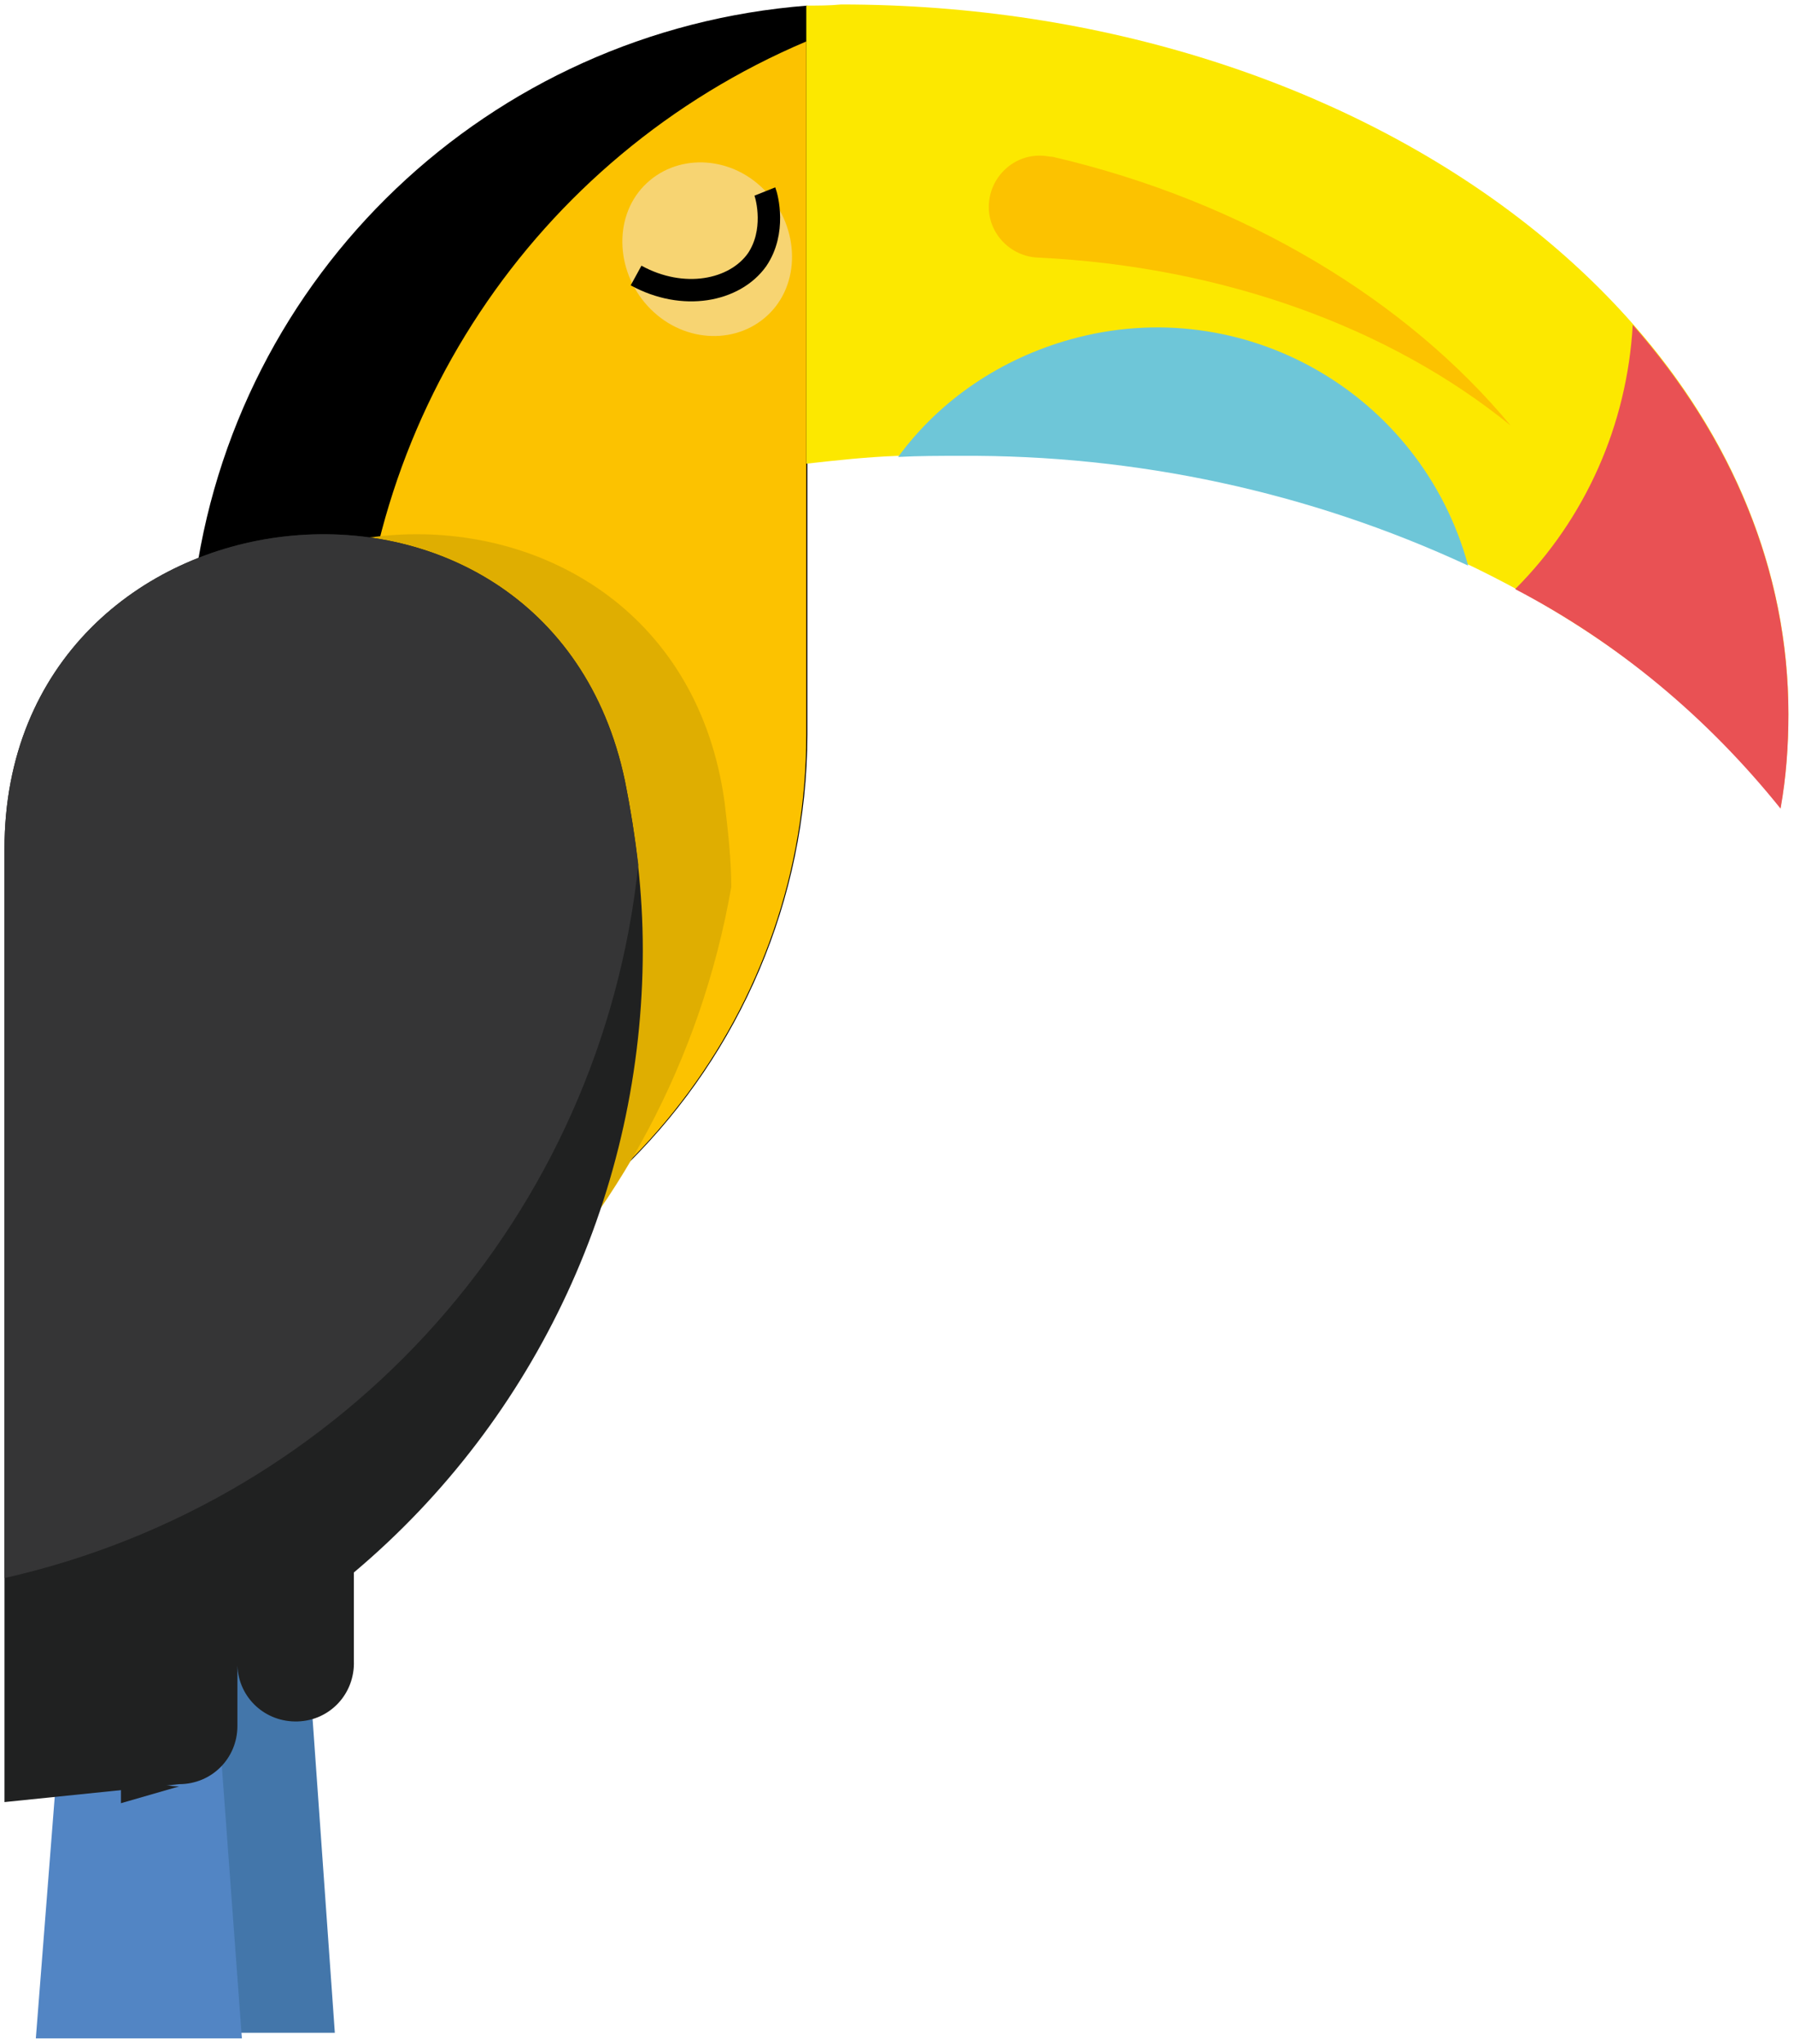 <?xml version="1.0" encoding="utf-8"?>
<!-- Generator: Adobe Illustrator 25.4.1, SVG Export Plug-In . SVG Version: 6.00 Build 0)  -->
<svg version="1.1" id="Ebene_1" xmlns="http://www.w3.org/2000/svg" xmlns:xlink="http://www.w3.org/1999/xlink" x="0px" y="0px"
	 viewBox="0 0 160.2 182.5" style="enable-background:new 0 0 160.2 182.5;" xml:space="preserve">
<style type="text/css">
	.st0{fill:#4376AA;}
	.st1{fill:#5285C4;}
	.st2{fill:#FCE800;}
	.st3{fill:#FCC200;}
	.st4{fill:#E95154;}
	.st5{fill:#6EC6D8;}
	.st6{fill:#F7D472;}
	.st7{fill:#DFAE01;}
	.st8{fill:#202121;}
	.st9{fill:#353536;}
	.st10{fill:none;stroke:#000000;stroke-width:2;stroke-miterlimit:10;}
</style>
<g>
	<polyline class="st0" points="29.9,181.5 25.2,115.2 16.3,121.4 11.5,181.5 	"/>
	<polyline class="st1" points="21.6,182 16.9,118.2 7.9,121.9 3.2,182 	"/>
	<path d="M17.3,52.7c-6.4-1.8,0.8,66.8,0.8,66.8c29.8,0,53.9-24.1,54-53.9v-0.1v-65C43.7,2.7,20.8,24.5,17.3,52.7"/>
	<path class="st2" d="M72,0.5v40.9c2.7-0.3,5.4-0.6,8.2-0.7c1.8-0.1,3.7-0.1,5.6-0.1c15.6-0.1,31.1,3.2,45.3,9.8
		c11.5,5.5,21.1,12.9,27.9,21.7c0.5-2.8,0.7-5.6,0.7-8.4c0-35-37.9-63.3-84.6-63.3C74.1,0.5,73,0.5,72,0.5L72,0.5z"/>
	<path class="st3" d="M94,14c17.2,4,31.7,12.9,40.9,24c-10.7-8.7-25.6-14.2-42.2-15c-2.5-0.1-4.5-2.2-4.4-4.7s2.2-4.5,4.7-4.4
		C93.4,13.9,93.7,14,94,14L94,14z"/>
	<path class="st4" d="M135.3,52.6c9.2,4.8,17.2,11.5,23.7,19.6c0.5-2.8,0.7-5.6,0.7-8.4c0-12.9-5.1-24.8-13.9-34.8
		C145.3,37.9,141.6,46.3,135.3,52.6z"/>
	<path class="st5" d="M80.2,40.8c1.8-0.1,3.7-0.1,5.6-0.1c15.6-0.1,31.1,3.2,45.3,9.8C126.9,35.1,111,26,95.6,30.3
		C89.5,32,84,35.6,80.2,40.8L80.2,40.8z"/>
	<path class="st3" d="M31.9,64.2v53.5C55.5,111.4,72,90,72,65.6V3.7C47.7,14,31.9,37.8,31.9,64.2z"/>
	<path class="st6" d="M57.5,16.6c-2.8,2.9-2.5,7.9,0.6,11c3.1,3.1,7.9,3.2,10.7,0.3c2.8-2.9,2.5-7.9-0.6-11
		C65.1,13.8,60.3,13.7,57.5,16.6z"/>
	<path class="st7" d="M4.4,138.8l4.6-65c2.3-33.4,51.1-35.4,55.7-2.2c0.3,2.5,0.6,5.1,0.6,7.6C59.9,110.1,35.4,134.1,4.4,138.8z"/>
	<path class="st8" d="M16,159.5c-2.9,0-5.2-2.3-5.2-5.2v6.7"/>
	<path class="st8" d="M0.4,160.9V75.8c0-33.5,48.5-38.9,55.4-6.1c1,5,1.6,10,1.6,15.1c0,21.4-9.4,41.8-25.8,55.6v7.9
		c0.1,2.9-2.1,5.3-5,5.4c-2.9,0.1-5.3-2.1-5.4-5c0-0.2,0-0.3,0-0.5v5.9c0,2.9-2.3,5.2-5.2,5.2"/>
	<path class="st9" d="M0.4,140.9V75.8c0-33.5,48.5-38.9,55.4-6.1c0.5,2.5,0.9,5,1.2,7.5C53.7,108.5,30.9,134,0.4,140.9L0.4,140.9z"
		/>
	<path class="st10" d="M56.8,24.6c4.2,2.3,8.8,1.4,10.8-1.4c1.7-2.5,0.9-5.6,0.7-6.1"/>
</g>
</svg>
